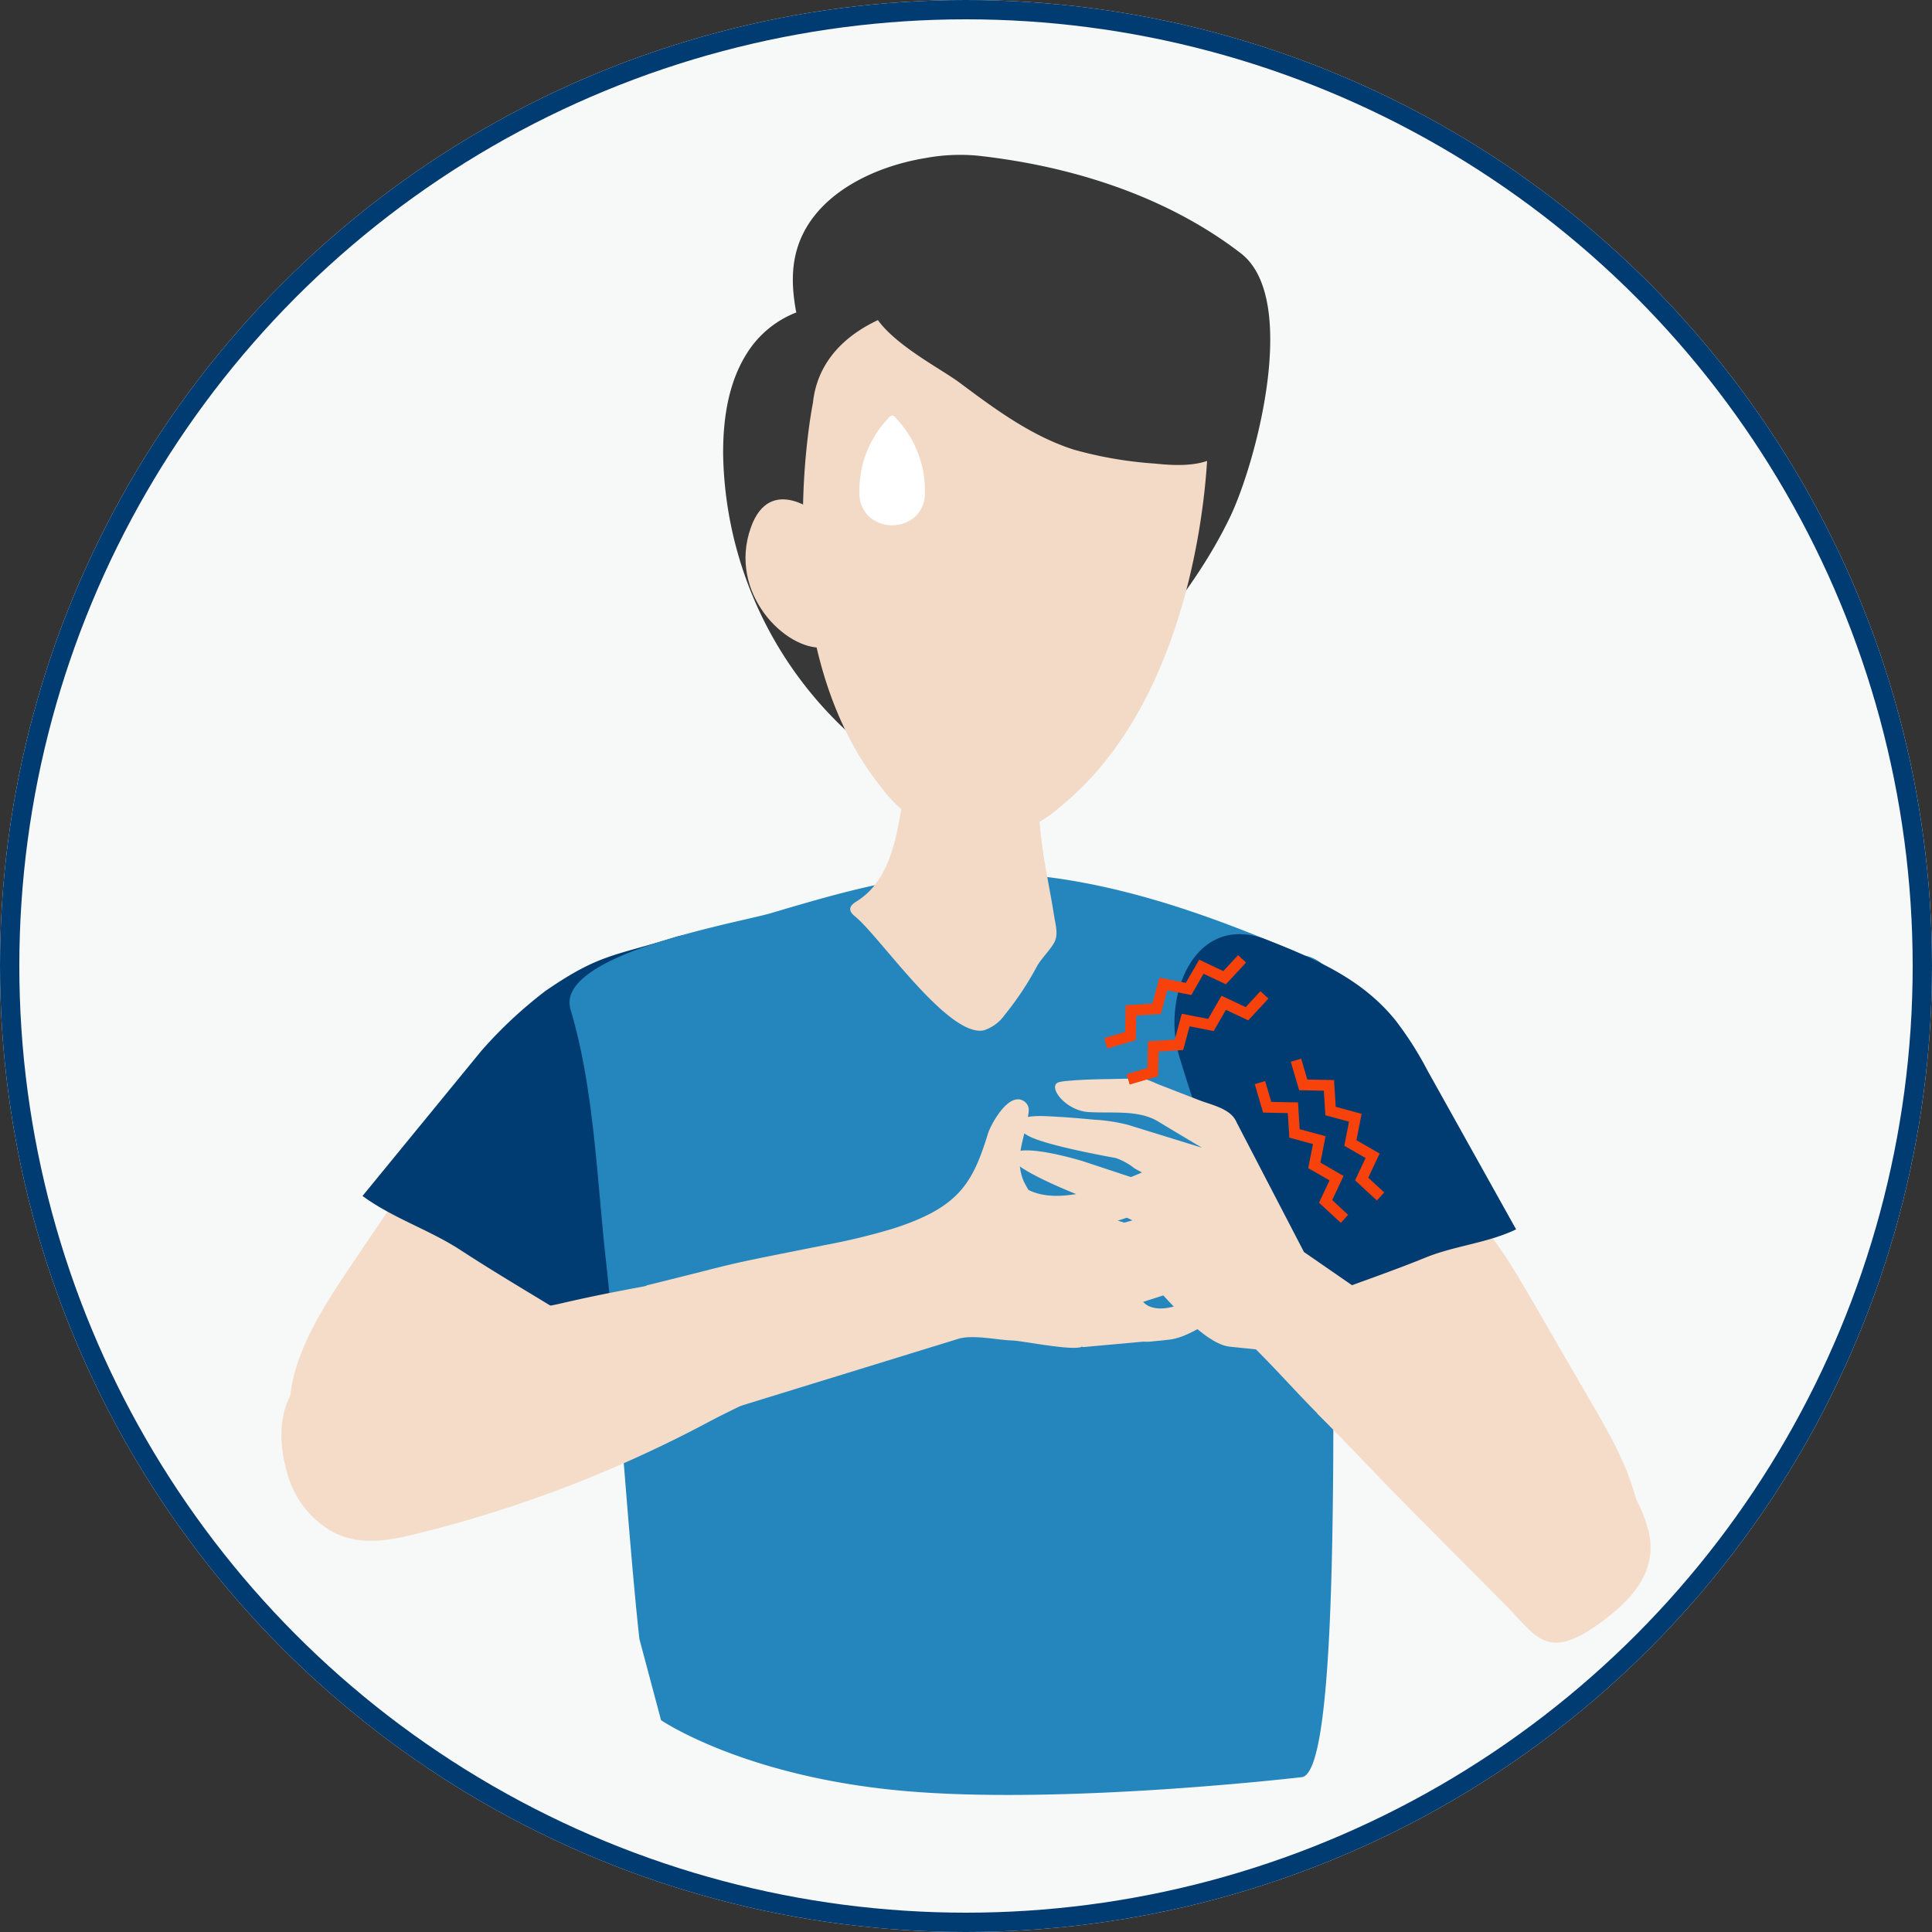 <svg xmlns="http://www.w3.org/2000/svg" width="200" height="200" viewBox="0 0 200 200">
  <rect x="0" y="0" width="200" height="200" fill="#333333" stroke="none"/>
  <g id="Group_12587" data-name="Group 12587" transform="translate(-170 -689)">
    <g id="Ellipse_127" data-name="Ellipse 127" transform="translate(170 689)" fill="#f7f8f8" stroke="#003c71" stroke-width="2">
      <circle cx="100" cy="100" r="100" stroke="none"/>
      <circle cx="100" cy="100" r="99" fill="none"/>
    </g>
    <g id="Group_9047" data-name="Group 9047" transform="translate(174.39 701.371)">
      <g id="Group_9048" data-name="Group 9048" transform="translate(24.741 3.652)">
        <path id="Path_13835" data-name="Path 13835" d="M128.794,584.015c2.876-2.173,4.895-5.21,6.829-8.157l6.7-10.2c2.7-4.12,5.546-8.832,4.6-12.967-.628-2.731-2.812-4.6-4.911-6.341-2.3-1.9-5.38-3.88-8.629-2.345-1.892.894-3.19,2.733-4.355,4.455L119.6,562.385c-3.006,4.446-6.121,9.172-6.582,14.033-.719,7.577,8.35,13.2,15.774,7.6" transform="translate(-112.115 -447.813)" fill="#f4dcc9"/>
        <path id="Path_13836" data-name="Path 13836" d="M176.6,500.894a2.1,2.1,0,0,1-.77-.294c-3.708-2.288-7.49-4.489-11.141-6.874-3.3-2.154-7.02-3.305-10.185-5.628l12.282-15a45.6,45.6,0,0,1,6.636-6.209c5.585-3.851,7.087-3.6,13.365-5.559,8.263-2.577,11.812,11.025,8.952,17.111-2.312,4.919-7.607,9.388-11.015,13.6-1.423,1.758-4.931,9.371-8.125,8.853" transform="translate(-146.107 -380.316)" fill="#003c71"/>
        <path id="Path_13837" data-name="Path 13837" d="M279.95,505.267c-1.151-10.332-2.3-28.721-3.454-39.054-.945-8.478-1.24-17.964-3.665-26.08-1.772-5.762,17.342-9.01,20.755-10.021,5.808-1.719,11.663-3.448,17.7-3.982,12.871-1.138,25.574,3.22,37.43,8.356a4.111,4.111,0,0,1,3.27,5.1c-1.183,13.968,1.825,80.076-3.563,79.982,0,0-24.575,2.89-41.134,1.414s-25.1-7.319-25.1-7.319Z" transform="translate(-242.888 -351.612)" fill="#2486bd"/>
        <path id="Path_13838" data-name="Path 13838" d="M401.5,36.14c-.907-3.333-1.817-6.858-.913-10.192,1.523-5.616,7.648-8.706,13.391-9.644a19.711,19.711,0,0,1,5.295-.247c9.647,1.048,19.541,4.129,27.316,10.113l0,0c6.107,4.71,1.595,21.731-1.174,27.425-4.2,8.637-11.052,15.648-17.786,22.495L411.723,60.62c-3.25-3.161-6.549-6.386-8.721-10.365s-3.266-9.939-1.5-14.114" transform="translate(-347.269 -15.972)" fill="#383838"/>
        <path id="Path_13839" data-name="Path 13839" d="M379.985,151.806a40.063,40.063,0,0,1-19.58-33.645c-.034-3.911.588-8,2.879-11.169s6.6-5.119,10.254-3.737a64.035,64.035,0,0,1,6.446,48.551" transform="translate(-314.676 -87.06)" fill="#383838"/>
        <path id="Path_13840" data-name="Path 13840" d="M447.86,113.435c.892-8.485-8.917-13.779-19.107-14.795-10.178-1.127-20.874,2.01-21.767,10.5,0,0-5.071,24.85,7.191,39.964a12.494,12.494,0,0,0,18.333,1.928c15.139-12.232,15.349-37.593,15.349-37.593" transform="translate(-351.961 -83.47)" fill="#f2dac7"/>
        <path id="Path_13841" data-name="Path 13841" d="M373.72,215.614c2.028-5.693,7.121-1.291,7.121-1.291l.315,13.714c-3.815.3-9.856-5.626-7.435-12.423" transform="translate(-325.123 -177.029)" fill="#f2dac7"/>
        <path id="Path_13842" data-name="Path 13842" d="M113.686,676.605a9.877,9.877,0,0,1-4.851-6.092c-4.718-16.322,18.46-15.349,28.336-17.652,7.6-1.772,13.165-2.408,20.764-4.18,2.519.238,4.06,6.686,4.092,7.271.282,5.169-4.981,6.709-9.517,9.146a130.774,130.774,0,0,1-30.279,11.608c-2.366.589-4.871,1.075-7.218.414a7.592,7.592,0,0,1-1.327-.514" transform="translate(-108.209 -533.959)" fill="#f4dcc9"/>
        <path id="Path_13843" data-name="Path 13843" d="M732.967,639.465c-.9-3.8-2.839-7.176-4.729-10.432L721.7,617.76c-2.643-4.553-5.751-9.52-9.652-10.567-2.577-.692-4.94.52-7.16,1.714-2.43,1.307-5.19,3.332-4.97,7.183.128,2.243,1.277,4.362,2.37,6.3l8.839,15.655c2.822,5,5.849,10.233,9.9,12.982,6.31,4.285,14.269-1.765,11.948-11.56" transform="translate(-592.616 -499.828)" fill="#f4dcc9"/>
        <path id="Path_13844" data-name="Path 13844" d="M435.637,321.211a7.323,7.323,0,0,1-1.953,1.82c-.319.2-.691.439-.715.8-.023.342.276.616.549.839,2.567,2.111,9.638,12.553,13.3,11.742a4.246,4.246,0,0,0,2.1-1.54,31.793,31.793,0,0,0,3.409-5.136c.492-.834,1.335-1.626,1.768-2.427.447-.826.115-1.862-.031-2.8-.372-2.385-.892-4.745-1.219-7.137-.492-3.6-.55-7.242-1.122-10.83a22.849,22.849,0,0,0-.969-4.572c-.528-1.332-2.033-2.082-2.727-3.331-1.189-2.136-2.854-2.567-4.929-1.125-2.763,1.925-3.407,8.637-4.074,11.511-.854,3.677-.92,8.888-3.387,12.179" transform="translate(-374.083 -245.781)" fill="#f2dac7"/>
        <path id="Path_13845" data-name="Path 13845" d="M632.98,498.385a1.611,1.611,0,0,0,.7-.1c3.449-1.288,6.953-2.479,10.362-3.868,3.079-1.255,6.427-1.5,9.408-2.934l-9.176-16.444a34.937,34.937,0,0,0-3.377-5.281c-3.264-3.963-7.525-6.027-13.31-8.271-7.43-2.883-10.875,5.913-9,12.12,1.519,5.017,3.765,11.695,6.306,16.3,1.061,1.924,5.259,8.253,8.085,8.476" transform="translate(-525.634 -380.244)" fill="#003c71"/>
        <path id="Path_13846" data-name="Path 13846" d="M453.137,88.062c3.7,2.762,7.492,5.572,11.894,6.965a41.408,41.408,0,0,0,8.309,1.429c2.655.273,5.752.384,7.52-1.616,1.981-2.241,1.058-5.821-.614-8.3-4.856-7.2-14.168-9.834-22.8-10.812-3.259-.369-12.593-1.779-13.573,2.9-.816,3.9,6.787,7.586,9.265,9.436" transform="translate(-382.96 -64.492)" fill="#383838"/>
        <path id="Path_13847" data-name="Path 13847" d="M350.526,558.841c.311-1.014,2.242-4.6,3.848-3.338a1.094,1.094,0,0,1,.388.98c-.283,2.625-1.632,4.77-.465,7.343a26.36,26.36,0,0,0,2.383,3.721,23.306,23.306,0,0,1,3.919,11.468c.024.376-.064,1.765-.427,1.873-1.193.354-6.05-.654-7.129-.687-1.551-.048-4.069-.632-5.566-.171L324.2,587.2c-3.147-4.71-8.438-6.836-9.322-12.475l.37-.238c10.639-2.61,6.256-1.748,18.543-4.185a67.255,67.255,0,0,0,6.993-1.7c6.636-2.157,8.141-4.538,9.744-9.759" transform="translate(-277.403 -457.458)" fill="#f4dcc9"/>
        <path id="Path_13848" data-name="Path 13848" d="M518.789,588.653c3.16,1.773,8.239-.172,11.339-1.455,1.276-.528,2.509-1.208,3.813-1.641,5.169-1.719,5.518-.374,5.764.326.309.878-1.711,1.679-2.78,2.3q-1.756,1.016-3.579,1.886c-1.568.747-4.227,1.547-5.839,2.114l0,0c.357.42,2.843-.488,3.393-.671.905-.3,1.809-.618,2.7-1.006,1.935-.842,4.307-1.757,6.187-1.511.63.083,2.25.681,1.285,1.534a8.638,8.638,0,0,1-1.449.885q-4.187,2.373-8.473,4.535c-.2.1-1.436.471-1.637.563a.48.48,0,0,0,.247.251,8.926,8.926,0,0,0,2.223-.534l4.641-1.82a10.931,10.931,0,0,1,2.54-.769c1.018-.127,2.206-.094,2.495.641.424,1.078-2.061,2.314-3.16,3.042-1.833,1.215-5.647,2.376-7.654,3.016l.038.044a.817.817,0,0,0,.057.06c.707.684,2.316,1.018,5.205-.482a9.116,9.116,0,0,1,3.913-.877c.478-.02.968.084,1.123.435.168.378-.124.923-.549,1.3a6.236,6.236,0,0,1-1.471.864c-1.836.875-3.751,2.377-5.663,2.574l-1.64.169a4.616,4.616,0,0,1-.986.031l-6.29.568-9.1-7.31s.169-10.82,3.306-9.06" transform="translate(-441.637 -481.594)" fill="#f4dcc9"/>
        <path id="Path_13849" data-name="Path 13849" d="M699.6,688.563c-.342-1.258,7.007-10.934,8.125-10.174,3.838,2.61,7.729,5.145,11.6,7.705q3.726,2.464,7.455,4.922a16.637,16.637,0,0,1,7.121,9.766c1,4.224-1.934,7.225-5.158,9.544-5.409,3.89-6.518,1.216-9.52-1.806L709.77,699c-4.584-4.612-5.582-5.828-10.166-10.442" transform="translate(-592.363 -558.245)" fill="#f4dcc9"/>
        <path id="Path_13850" data-name="Path 13850" d="M571.461,574.322a8.093,8.093,0,0,0-.492-1.552c-.491-1.133-1.605-1.557-2.6-2.241l-5.789-4-7.425-5.13-2.362-4.546-3.943-7.589-.6-1.156c-.075-.144-.143-.3-.227-.436-.7-1.171-2.551-1.537-3.737-2l-4.265-1.654a12.988,12.988,0,0,0-1.23-.5,4.69,4.69,0,0,0-1.17-.059c-.719-.016-1.442.014-2.16.027-1.6.029-3.2.045-4.793.2a5.481,5.481,0,0,0-.851.123c-1.321.342.578,2.942,3.021,3.1s5.165-.272,7.244.991,4.509,2.7,4.509,2.7l-6.556-2.027-1.049-.324a17.588,17.588,0,0,0-3.541-.548c-1.647-.158-3.3-.289-4.949-.364-3.725-.171-3.738,1.112-1.71,2.12,2.013,1,8.771,2.19,8.871,2.208a6.453,6.453,0,0,1,1.951,1.073l2.1,1.154a17.086,17.086,0,0,0,2.576,1.418L532.277,552s-6.232-1.929-7.338-.731,7.554,4.5,7.554,4.5l7.191,3.445a1.587,1.587,0,0,0-.26-.072,84.36,84.36,0,0,1-8.3-2.59l-1.832-.719s-1.887-.694-1.382.7,4.059,3.683,4.917,4.29,5.16,2.357,6.563,3.775,5.384,6.323,8.087,6.6l2.7.276c3.016,3,5.76,6.267,8.951,9.086,1.242,1.1,2.8,3.064,4.578,3.177,1.967.125,4.48-1.553,5.825-2.828a6.978,6.978,0,0,0,1.928-6.586" transform="translate(-449.298 -447.813)" fill="#f4dcc9"/>
      </g>
      <path id="Path_13852" data-name="Path 13852" d="M693.4,546.723l-2.254-2.086,1.087-2.313-2.205-1.268.491-2.491-2.45-.667-.157-2.539-2.555-.053-.869-2.945,1.078-.318.636,2.156,2.767.057.171,2.768,2.683.73-.537,2.728,2.4,1.382-1.177,2.5,1.65,1.527Z" transform="translate(-555.258 -434.819)" fill="#f8420b"/>
      <path id="Path_13853" data-name="Path 13853" d="M672.816,559.491l-2.254-2.086,1.087-2.312-2.205-1.268.491-2.491-2.45-.667-.157-2.539-2.555-.053-.869-2.945,1.078-.318.636,2.156,2.767.057.171,2.768,2.683.73-.537,2.728,2.4,1.382-1.177,2.5,1.65,1.527Z" transform="translate(-538.406 -445.271)" fill="#f8420b"/>
      <path id="Path_13854" data-name="Path 13854" d="M578.3,482.568l-.317-1.078,2.157-.635.059-2.767,2.768-.17.731-2.683,2.728.538,1.383-2.4,2.5,1.179,1.528-1.649.825.764-2.087,2.252-2.312-1.088-1.268,2.2-2.491-.491-.667,2.45-2.539.156-.054,2.555Z" transform="translate(-468.062 -386.397)" fill="#f8420b"/>
      <path id="Path_13855" data-name="Path 13855" d="M591.066,503.153l-.317-1.078,2.157-.635.059-2.767,2.768-.17.731-2.682,2.728.538,1.383-2.4,2.5,1.179,1.528-1.649.825.764-2.087,2.252-2.312-1.088-1.268,2.2-2.491-.491-.667,2.45-2.539.156-.054,2.555Z" transform="translate(-478.514 -403.25)" fill="#f8420b"/>
      <g id="Group_9046" data-name="Group 9046" transform="translate(84.574 30.641)">
        <g id="Group_9049" data-name="Group 9049">
          <path id="Path_13856" data-name="Path 13856" d="M441.786,164.895a.294.294,0,0,0-.382,0,10.828,10.828,0,0,0-3.205,7.754q0,.149,0,.3a3.23,3.23,0,0,0,1.106,2.431,3.632,3.632,0,0,0,4.571,0,3.229,3.229,0,0,0,1.106-2.431q0-.148,0-.3a10.828,10.828,0,0,0-3.205-7.754" transform="translate(-438.198 -164.824)" fill="#fff"/>
        </g>
      </g>
    </g>
  </g>
</svg>
